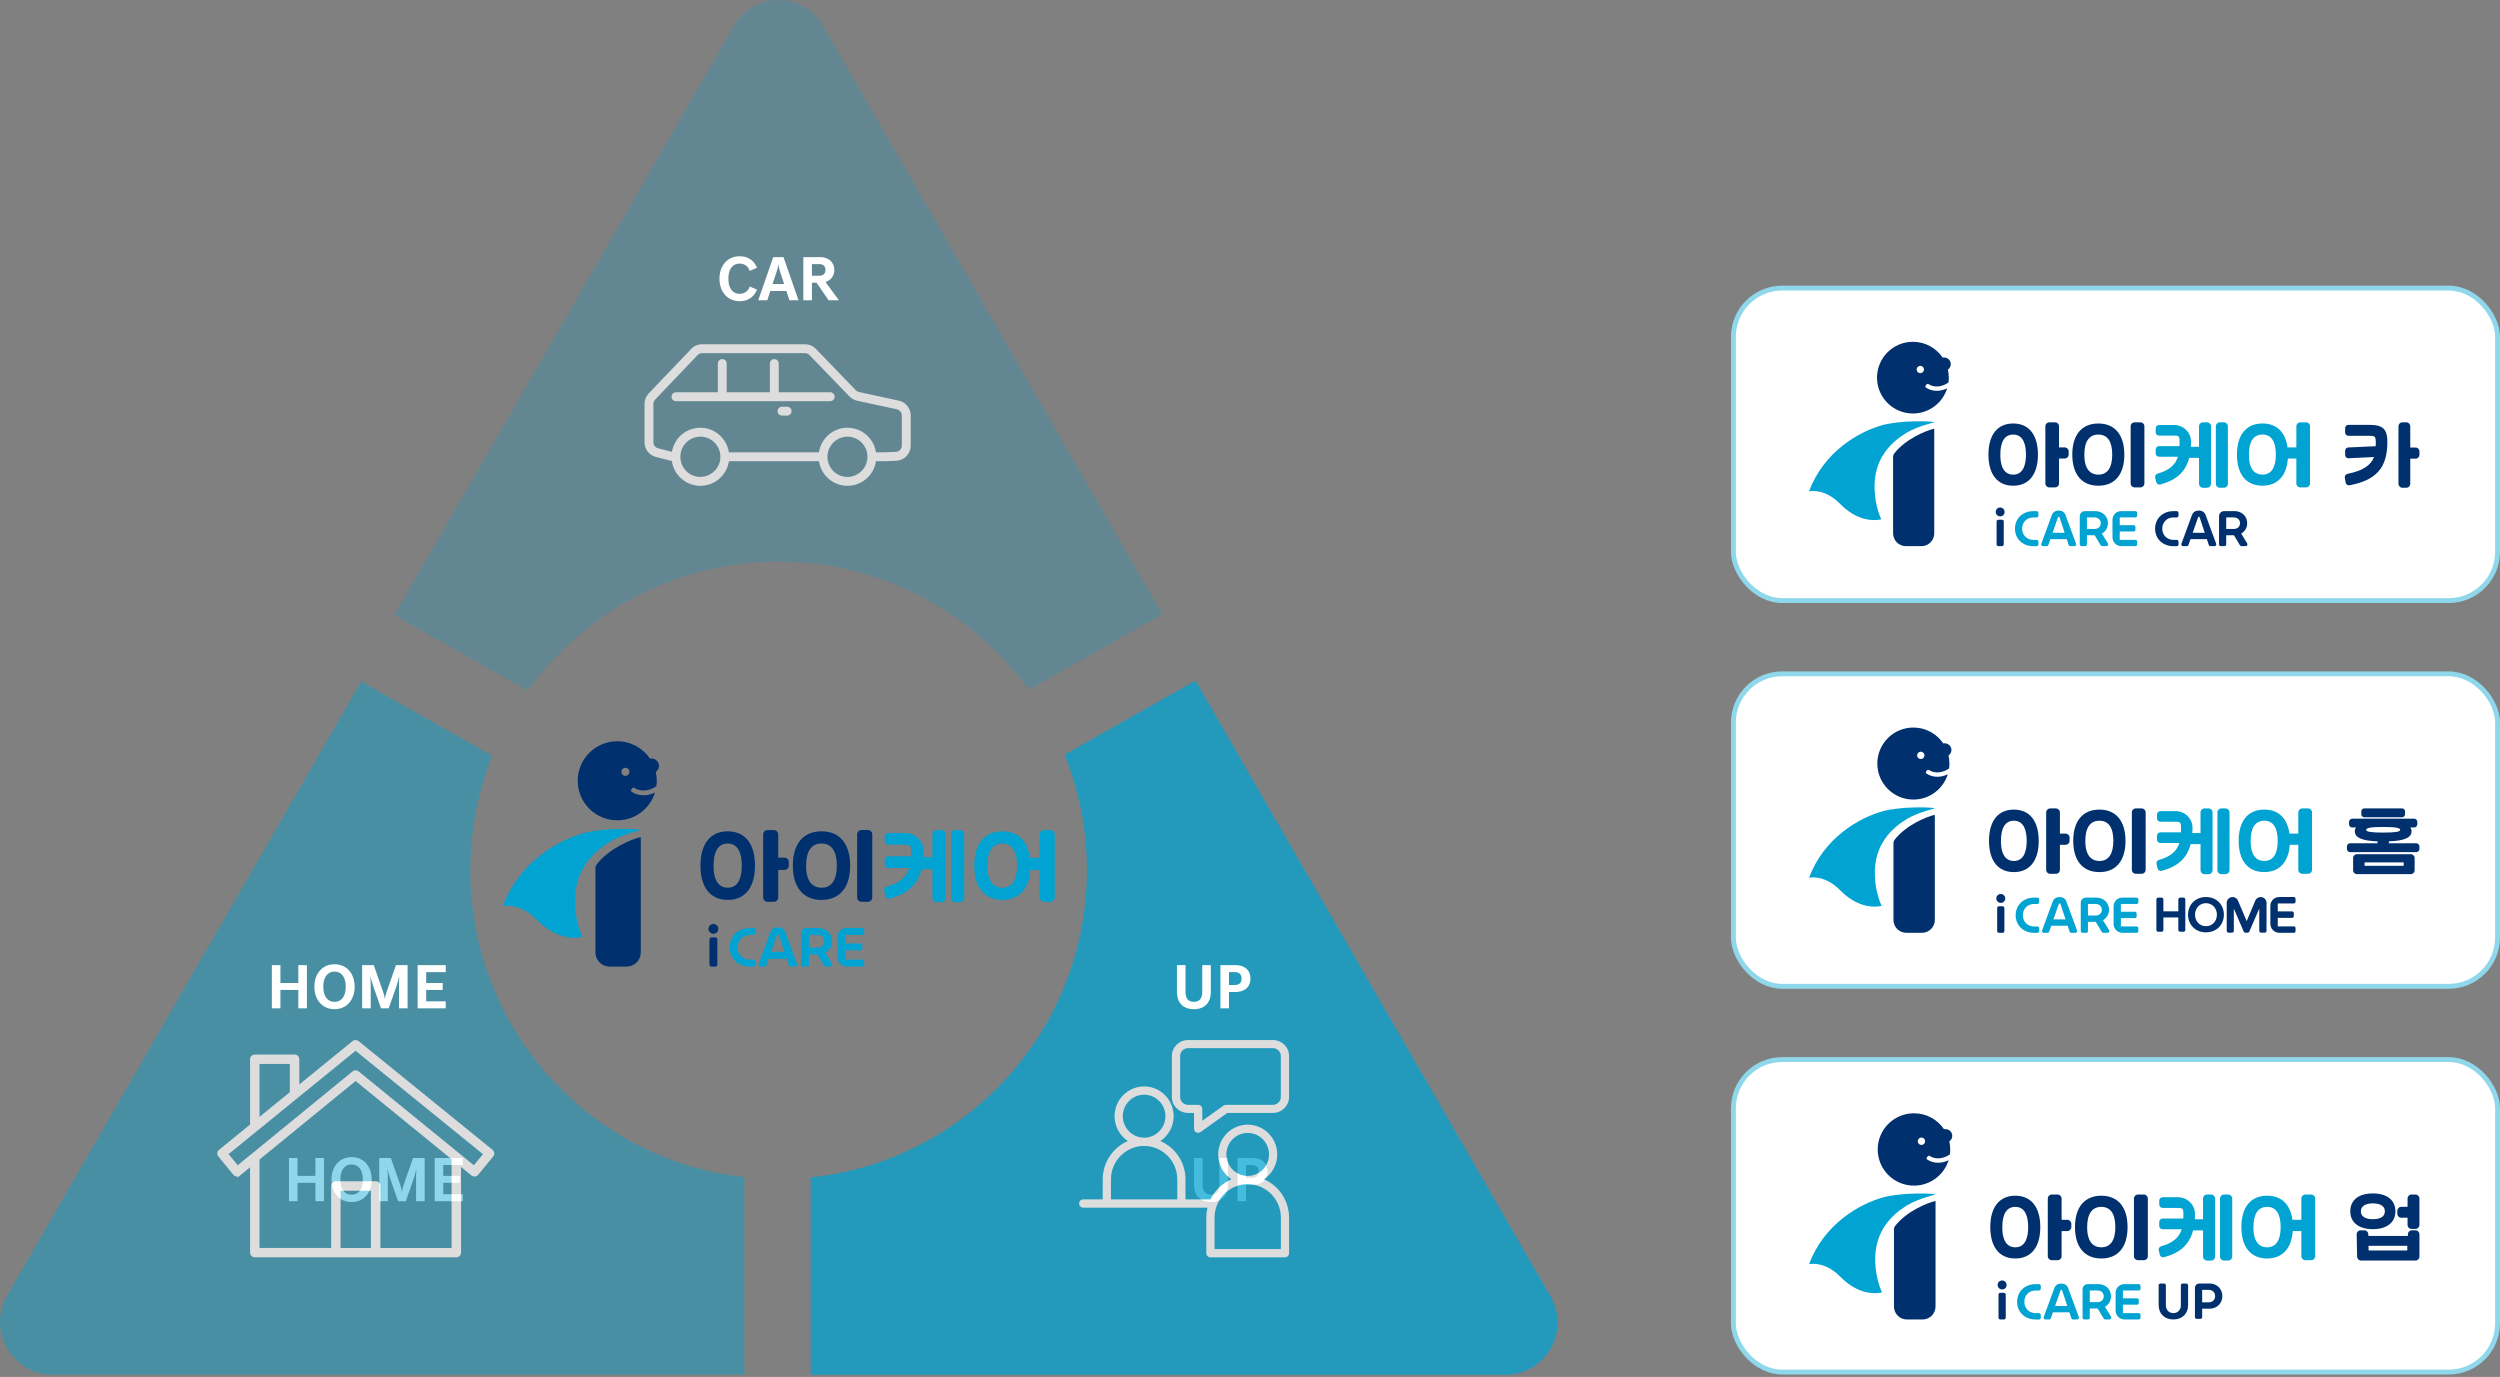 <svg width="1024" height="564" viewBox="0 0 1024 564" fill="none" xmlns="http://www.w3.org/2000/svg">
<rect x="0" y="0" width="1024" height="564" fill="#808080" stroke="none"/>
<rect x="710" y="118" width="313" height="128" rx="20" fill="white" stroke="#8FD7EB" stroke-width="2"/>
<rect x="710" y="276" width="313" height="128" rx="20" fill="white" stroke="#8FD7EB" stroke-width="2"/>
<rect x="710" y="434" width="313" height="128" rx="20" fill="white" stroke="#8FD7EB" stroke-width="2"/>
<g clip-path="url(#clip0_10020_1030)">
<path d="M970.494 174.026H961.883C961.155 174.026 960.563 174.652 960.563 175.419V177.106C960.563 177.873 961.155 178.5 961.883 178.5H970.467C972.687 178.5 973.121 178.715 973.121 181.182C973.121 181.738 973.104 182.255 973.082 182.772L961.826 183.281C961.116 183.311 960.563 183.925 960.563 184.67V186.322C960.563 186.707 960.708 187.062 960.971 187.33C961.234 187.593 961.589 187.724 961.945 187.711L972.397 187.194C971.077 190.695 967.594 192.895 961.484 194.109C961.137 194.179 960.839 194.385 960.642 194.691C960.444 194.998 960.374 195.366 960.44 195.73L960.787 197.662C960.905 198.329 961.466 198.797 962.094 198.797C962.173 198.797 962.252 198.789 962.331 198.776C973.358 196.69 977.859 191.567 977.859 181.09C977.859 175.739 976.069 174.021 970.502 174.021L970.494 174.026Z" fill="#00306D"/>
<path d="M989.43 183.298H987.246V174.635C987.246 173.723 986.54 172.979 985.676 172.979H983.982C983.114 172.979 982.412 173.723 982.412 174.635V198.127C982.412 199.038 983.118 199.783 983.982 199.783H985.676C986.544 199.783 987.246 199.038 987.246 198.127V187.882H989.43C990.299 187.882 991.005 187.137 991.005 186.225V184.95C991.005 184.039 990.299 183.294 989.43 183.294V183.298Z" fill="#00306D"/>
<path d="M890.087 209.359H891.592C891.996 209.359 892.325 209.688 892.325 210.091V211.213C892.325 211.616 891.996 211.945 891.592 211.945H890.149C887.543 211.984 885.657 213.934 885.657 216.537C885.657 219.14 887.543 221.086 890.149 221.129H891.592C891.996 221.129 892.325 221.458 892.325 221.861V222.983C892.325 223.386 891.996 223.715 891.592 223.715H890.087C885.613 223.632 882.723 220.477 882.723 216.542C882.723 212.606 885.613 209.451 890.087 209.368V209.359Z" fill="#00306D"/>
<path d="M897.833 210.958C898.285 209.727 899.373 209.113 900.623 209.113C901.873 209.113 902.961 209.687 903.413 210.936L907.747 222.719C907.922 223.197 907.567 223.705 907.058 223.705H905.413C905.097 223.705 904.816 223.504 904.72 223.206L903.922 220.818H897.232L896.399 223.215C896.298 223.508 896.017 223.705 895.706 223.705H894.197C893.688 223.705 893.333 223.201 893.508 222.724L897.825 210.962L897.833 210.958ZM898.118 218.232H903.062L900.992 211.94C900.93 211.756 900.807 211.672 900.645 211.672C900.483 211.672 900.377 211.773 900.316 211.94L898.123 218.232H898.118Z" fill="#00306D"/>
<path d="M917.989 218.562C919.467 217.72 920.45 216.204 920.45 214.298C920.45 211.366 918.151 209.359 915.34 209.359H911.019C909.857 209.359 908.918 210.297 908.918 211.458V222.974C908.918 223.377 909.247 223.706 909.651 223.706H911.12C911.524 223.706 911.852 223.377 911.852 222.974V219.236H915.033L917.489 223.347C917.621 223.57 917.862 223.702 918.116 223.702H919.831C920.402 223.702 920.757 223.075 920.454 222.589L917.985 218.557L917.989 218.562ZM914.993 216.655H911.857V211.94H914.993C916.366 211.94 917.515 212.821 917.515 214.298C917.515 215.775 916.388 216.655 914.993 216.655Z" fill="#00306D"/>
<path d="M845.67 183.245H843.381V174.63C843.381 173.723 842.639 172.982 841.731 172.982H839.429C838.521 172.982 837.779 173.723 837.779 174.63V197.999C837.779 198.906 838.521 199.647 839.429 199.647H841.731C842.639 199.647 843.381 198.906 843.381 197.999V187.811H845.67C846.578 187.811 847.32 187.071 847.32 186.164V184.897C847.32 183.99 846.578 183.249 845.67 183.249V183.245Z" fill="#00306D"/>
<path d="M824.602 173.461C818.163 173.461 814.465 178.106 814.465 186.204C814.465 194.302 818.158 198.947 824.602 198.947C831.046 198.947 834.739 194.302 834.739 186.204C834.739 178.106 831.046 173.461 824.602 173.461ZM829.835 186.204C829.835 189.946 828.927 194.411 824.602 194.411C823.268 194.411 822.167 193.982 821.325 193.141C819.992 191.804 819.325 189.468 819.338 186.204C819.338 180.836 821.159 177.996 824.597 177.996C828.923 177.996 829.83 182.462 829.83 186.204H829.835Z" fill="#00306D"/>
<path d="M859.483 173.461C852.701 173.461 848.811 178.106 848.811 186.204C848.811 194.302 852.701 198.947 859.483 198.947C866.264 198.947 870.124 194.302 870.124 186.204C870.124 178.106 866.247 173.461 859.483 173.461ZM865.168 186.204C865.168 191.572 863.202 194.411 859.483 194.411C857.956 194.411 856.706 193.934 855.772 192.992C854.412 191.629 853.732 189.341 853.745 186.204C853.745 180.836 855.728 177.996 859.483 177.996C863.237 177.996 865.168 180.836 865.168 186.204Z" fill="#00306D"/>
<path d="M874.362 172.979H876.696C877.608 172.979 878.345 173.72 878.345 174.627V197.992C878.345 198.903 877.604 199.639 876.696 199.639H874.362C873.45 199.639 872.713 198.899 872.713 197.992V174.622C872.713 173.711 873.454 172.975 874.362 172.975V172.979Z" fill="#00306D"/>
<path d="M903.97 172.979H902.36C901.452 172.979 900.711 173.719 900.711 174.626V183.018H897.373C897.421 182.404 897.447 181.734 897.456 180.98C897.469 179.157 896.767 177.431 895.473 176.129C894.162 174.806 892.412 174.078 890.547 174.078H884.345C883.582 174.078 882.959 174.701 882.959 175.463V177.032C882.959 177.794 883.582 178.417 884.345 178.417H890.42C892.399 178.417 892.754 178.592 892.754 180.774C892.754 181.466 892.754 182.124 892.736 182.737H884.345C883.582 182.737 882.959 183.36 882.959 184.122V185.691C882.959 186.453 883.582 187.075 884.345 187.075H892.087C891.012 190.502 888.35 192.706 883.74 193.995C883.016 194.196 882.591 194.924 882.766 195.651L883.191 197.421C883.279 197.79 883.507 198.096 883.836 198.289C884.165 198.482 884.551 198.534 884.92 198.434C891.565 196.611 895.206 193.241 896.693 187.531H900.72V198.144C900.72 199.052 901.461 199.792 902.369 199.792H903.979C904.887 199.792 905.628 199.052 905.628 198.144V174.635C905.628 173.728 904.887 172.987 903.979 172.987L903.97 172.979Z" fill="#00A3D2"/>
<path d="M909.261 172.979H910.897C911.809 172.979 912.546 173.719 912.546 174.626V198.136C912.546 199.047 911.805 199.783 910.897 199.783H909.261C908.348 199.783 907.611 199.043 907.611 198.136V174.626C907.611 173.715 908.353 172.979 909.261 172.979Z" fill="#00A3D2"/>
<path d="M944.535 172.979H942.232C941.324 172.979 940.583 173.719 940.583 174.626V183.241H936.972C936.091 176.927 932.454 173.456 926.704 173.456C920.067 173.456 916.26 178.101 916.26 186.199C916.26 194.297 920.067 198.942 926.704 198.942C932.836 198.942 936.617 194.889 937.104 187.807H940.583V197.995C940.583 198.903 941.324 199.643 942.232 199.643H944.535C945.443 199.643 946.184 198.903 946.184 197.995V174.626C946.184 173.719 945.443 172.979 944.535 172.979ZM932.187 186.199C932.187 191.567 930.292 194.407 926.699 194.407C925.248 194.407 924.059 193.951 923.16 193.053C921.813 191.703 921.142 189.398 921.155 186.199C921.155 180.831 923.072 177.992 926.699 177.992C930.327 177.992 932.187 180.831 932.187 186.199Z" fill="#00A3D2"/>
<path d="M832.699 209.359H834.203C834.607 209.359 834.936 209.688 834.936 210.091V211.213C834.936 211.616 834.607 211.945 834.203 211.945H832.76C830.155 211.984 828.269 213.934 828.269 216.537C828.269 219.14 830.155 221.086 832.76 221.129H834.203C834.607 221.129 834.936 221.458 834.936 221.861V222.983C834.936 223.386 834.607 223.715 834.203 223.715H832.699C828.225 223.632 825.334 220.477 825.334 216.542C825.334 212.606 828.225 209.451 832.699 209.368V209.359Z" fill="#00A3D2"/>
<path d="M840.445 210.958C840.896 209.727 841.984 209.113 843.234 209.113C844.485 209.113 845.572 209.687 846.024 210.936L850.358 222.719C850.533 223.197 850.178 223.705 849.669 223.705H848.024C847.709 223.705 847.428 223.504 847.331 223.206L846.533 220.818H839.844L839.01 223.215C838.909 223.508 838.629 223.705 838.317 223.705H836.808C836.299 223.705 835.944 223.201 836.12 222.724L840.436 210.962L840.445 210.958ZM840.73 218.232H845.673L843.603 211.94C843.541 211.756 843.419 211.672 843.256 211.672C843.094 211.672 842.989 211.773 842.927 211.94L840.734 218.232H840.73Z" fill="#00A3D2"/>
<path d="M860.942 218.562C862.42 217.72 863.403 216.204 863.403 214.298C863.403 211.366 861.105 209.359 858.293 209.359H853.972C852.81 209.359 851.871 210.297 851.871 211.458V222.974C851.871 223.377 852.2 223.706 852.604 223.706H854.073C854.477 223.706 854.806 223.377 854.806 222.974V219.236H857.986L860.442 223.347C860.574 223.57 860.815 223.702 861.069 223.702H862.785C863.355 223.702 863.71 223.075 863.407 222.589L860.938 218.557L860.942 218.562ZM857.946 216.655H854.81V211.94H857.946C859.319 211.94 860.468 212.821 860.468 214.298C860.468 215.775 859.341 216.655 857.946 216.655Z" fill="#00A3D2"/>
<path d="M868.803 209.358H874.685C875.062 209.358 875.365 209.66 875.365 210.037V211.26C875.365 211.637 875.062 211.939 874.685 211.939H868.241V215.116H873.987C874.365 215.116 874.667 215.418 874.667 215.795V217.018C874.667 217.395 874.365 217.697 873.987 217.697H868.241V221.119H874.685C875.062 221.119 875.365 221.422 875.365 221.798V223.021C875.365 223.398 875.062 223.7 874.685 223.7H868.903C866.899 223.7 865.271 222.075 865.271 220.072V212.881C865.271 210.935 866.851 209.354 868.803 209.354V209.358Z" fill="#00A3D2"/>
<path d="M818.566 208C820.083 207.395 821.566 208.872 820.961 210.393C820.785 210.84 820.421 211.199 819.974 211.379C818.456 211.979 816.978 210.507 817.579 208.99C817.754 208.543 818.118 208.18 818.566 208.005V208ZM818.535 212.873H820.004C820.408 212.873 820.737 213.202 820.737 213.605V222.973C820.737 223.377 820.408 223.705 820.004 223.705H818.535C818.131 223.705 817.802 223.377 817.802 222.973V213.605C817.802 213.202 818.131 212.873 818.535 212.873Z" fill="#00306D"/>
<path d="M775.412 187.163V218.455C775.412 221.356 777.763 223.705 780.667 223.705H787.014C789.918 223.705 792.269 221.356 792.269 218.455V175.586C788.62 176.427 780.443 179.902 775.93 185.682C775.596 186.107 775.412 186.629 775.412 187.168V187.163Z" fill="#00306D"/>
<path d="M792.343 172.962C791.075 172.546 786.36 172.423 780.816 172.713C778.986 172.809 774.223 173.308 771.81 173.926C761.353 176.591 746.9 185.197 741 201.261C741 201.261 747.18 199.706 753.751 206.423C762.344 215.209 770.591 212.698 770.591 212.698C770.591 212.698 768.082 207.905 767.819 200.306C767.38 187.765 774.727 181.052 780.772 177.349C785.184 174.645 792.339 172.967 792.339 172.967L792.343 172.962Z" fill="#00A3D2"/>
<path d="M799.037 148.896C798.888 147.379 797.502 146.275 795.941 146.428C795.862 146.437 795.791 146.459 795.713 146.472C793.076 142.568 788.602 140 783.527 140C775.408 140 768.828 146.573 768.828 154.684C768.828 162.795 775.408 169.368 783.527 169.368C790.124 169.368 795.708 165.026 797.568 159.044C796.182 159.732 794.726 160.078 793.313 160.078C791.717 160.078 790.172 159.64 788.857 158.759C788.589 158.58 788.545 158.203 788.743 157.953L789.142 157.445C789.317 157.221 789.642 157.151 789.879 157.309C792.471 159.022 795.616 158.242 797.594 156.998C797.761 156.893 797.923 156.779 798.086 156.66C798.173 156.012 798.222 155.355 798.222 154.684C798.222 153.554 798.09 152.454 797.849 151.398C798.647 150.841 799.134 149.908 799.033 148.896H799.037ZM786.703 152.844C785.878 152.923 785.146 152.322 785.067 151.498C784.988 150.675 785.589 149.943 786.413 149.864C787.238 149.785 787.97 150.385 788.049 151.209C788.128 152.033 787.527 152.765 786.703 152.844Z" fill="#00306D"/>
</g>
<g clip-path="url(#clip1_10020_1030)">
<path d="M883.258 380.902V368.41C883.258 367.997 883.593 367.662 884.007 367.662H885.373C885.787 367.662 886.122 367.997 886.122 368.41V373.279H892.242V368.41C892.242 367.997 892.577 367.662 892.991 367.662H894.357C894.771 367.662 895.106 367.997 895.106 368.41V380.902C895.106 381.316 894.771 381.651 894.357 381.651H892.991C892.577 381.651 892.242 381.316 892.242 380.902V375.796H886.122V380.902C886.122 381.316 885.787 381.651 885.373 381.651H884.007C883.593 381.651 883.258 381.316 883.258 380.902Z" fill="#00306D"/>
<path d="M903.565 367.424C908.024 367.424 910.906 370.659 910.906 374.656C910.906 378.652 908.024 381.888 903.565 381.888C899.106 381.888 896.225 378.652 896.225 374.656C896.225 370.659 899.106 367.424 903.565 367.424ZM903.565 379.374C906.147 379.374 908.046 377.354 908.046 374.66C908.046 371.966 906.147 369.946 903.565 369.946C900.983 369.946 899.084 371.966 899.084 374.66C899.084 377.354 900.983 379.374 903.565 379.374Z" fill="#00306D"/>
<path d="M923.767 368.893L920.247 377.305L916.669 368.885C916.295 368 915.427 367.428 914.466 367.428H914.457C913.136 367.428 912.061 368.497 912.061 369.822V381.275C912.061 381.689 912.395 382.024 912.81 382.024H914.228C914.643 382.024 914.977 381.689 914.977 381.275V372.177L919.04 381.61C919.145 381.861 919.392 382.019 919.665 382.019H920.683C920.956 382.019 921.199 381.856 921.309 381.61L925.393 372.168V381.275C925.393 381.689 925.728 382.024 926.142 382.024H927.623C928.037 382.024 928.372 381.689 928.372 381.275V369.822C928.372 368.502 927.301 367.428 925.975 367.428C925.01 367.428 924.138 368.009 923.763 368.898L923.767 368.893Z" fill="#00306D"/>
<path d="M933.548 367.424H939.558C939.941 367.424 940.254 367.736 940.254 368.119V369.369C940.254 369.752 939.941 370.065 939.558 370.065H932.975V373.309H938.844C939.227 373.309 939.54 373.621 939.54 374.004V375.254C939.54 375.637 939.227 375.95 938.844 375.95H932.975V379.445H939.558C939.941 379.445 940.254 379.757 940.254 380.14V381.39C940.254 381.773 939.941 382.086 939.558 382.086H933.649C931.601 382.086 929.939 380.426 929.939 378.38V371.033C929.939 369.044 931.552 367.428 933.548 367.428V367.424Z" fill="#00306D"/>
<path d="M846.04 341.442H843.74V332.788C843.74 331.877 842.995 331.133 842.083 331.133H839.77C838.858 331.133 838.113 331.877 838.113 332.788V356.262C838.113 357.173 838.858 357.917 839.77 357.917H842.083C842.995 357.917 843.74 357.173 843.74 356.262V346.028H846.04C846.952 346.028 847.696 345.284 847.696 344.373V343.101C847.696 342.19 846.952 341.446 846.04 341.446V341.442Z" fill="#00306D"/>
<path d="M824.878 331.611C818.405 331.611 814.695 336.277 814.695 344.411C814.695 352.546 818.405 357.211 824.878 357.211C831.35 357.211 835.06 352.546 835.06 344.411C835.06 336.277 831.35 331.611 824.878 331.611ZM830.134 344.411C830.134 348.17 829.222 352.656 824.878 352.656C823.538 352.656 822.432 352.224 821.586 351.379C820.247 350.037 819.577 347.691 819.59 344.411C819.59 339.019 821.419 336.167 824.873 336.167C829.218 336.167 830.13 340.652 830.13 344.411H830.134Z" fill="#00306D"/>
<path d="M859.915 331.611C853.103 331.611 849.195 336.277 849.195 344.411C849.195 352.546 853.103 357.211 859.915 357.211C866.727 357.211 870.604 352.546 870.604 344.411C870.604 336.277 866.709 331.611 859.915 331.611ZM865.626 344.411C865.626 349.803 863.652 352.656 859.915 352.656C858.382 352.656 857.126 352.176 856.188 351.23C854.822 349.861 854.139 347.563 854.152 344.411C854.152 339.019 856.144 336.167 859.915 336.167C863.687 336.167 865.626 339.019 865.626 344.411Z" fill="#00306D"/>
<path d="M874.86 331.127H877.204C878.12 331.127 878.861 331.871 878.861 332.782V356.252C878.861 357.168 878.116 357.907 877.204 357.907H874.86C873.943 357.907 873.203 357.163 873.203 356.252V332.778C873.203 331.863 873.948 331.123 874.86 331.123V331.127Z" fill="#00306D"/>
<path d="M904.606 331.127H902.989C902.077 331.127 901.332 331.871 901.332 332.782V341.211H897.979C898.028 340.595 898.054 339.921 898.063 339.164C898.076 337.333 897.371 335.599 896.072 334.292C894.754 332.962 892.996 332.232 891.124 332.232H884.893C884.127 332.232 883.501 332.857 883.501 333.623V335.198C883.501 335.964 884.127 336.589 884.893 336.589H890.996C892.983 336.589 893.34 336.765 893.34 338.958C893.34 339.653 893.34 340.313 893.322 340.929H884.893C884.127 340.929 883.501 341.555 883.501 342.32V343.896C883.501 344.662 884.127 345.287 884.893 345.287H892.67C891.591 348.729 888.916 350.943 884.285 352.237C883.558 352.44 883.131 353.171 883.307 353.901L883.735 355.679C883.823 356.049 884.052 356.357 884.382 356.551C884.713 356.745 885.1 356.798 885.471 356.696C892.146 354.865 895.803 351.48 897.296 345.745H901.341V356.406C901.341 357.317 902.086 358.061 902.998 358.061H904.615C905.527 358.061 906.272 357.317 906.272 356.406V332.791C906.272 331.88 905.527 331.136 904.615 331.136L904.606 331.127Z" fill="#00A3D2"/>
<path d="M909.914 331.127H911.558C912.474 331.127 913.215 331.871 913.215 332.782V356.397C913.215 357.312 912.47 358.052 911.558 358.052H909.914C908.998 358.052 908.258 357.308 908.258 356.397V332.782C908.258 331.866 909.002 331.127 909.914 331.127Z" fill="#00A3D2"/>
<path d="M945.353 331.127H943.039C942.127 331.127 941.383 331.871 941.383 332.782V341.436H937.757C936.871 335.093 933.218 331.607 927.442 331.607C920.776 331.607 916.951 336.273 916.951 344.407C916.951 352.541 920.776 357.207 927.442 357.207C933.602 357.207 937.4 353.135 937.889 346.022H941.383V356.256C941.383 357.167 942.127 357.911 943.039 357.911H945.353C946.265 357.911 947.009 357.167 947.009 356.256V332.782C947.009 331.871 946.265 331.127 945.353 331.127ZM932.95 344.407C932.95 349.799 931.046 352.651 927.438 352.651C925.979 352.651 924.785 352.193 923.882 351.291C922.529 349.935 921.855 347.62 921.868 344.407C921.868 339.015 923.794 336.162 927.438 336.162C931.081 336.162 932.95 339.015 932.95 344.407Z" fill="#00A3D2"/>
<path d="M833.011 367.67H834.522C834.928 367.67 835.258 368 835.258 368.405V369.532C835.258 369.937 834.928 370.267 834.522 370.267H833.073C830.456 370.307 828.561 372.265 828.561 374.88C828.561 377.494 830.456 379.449 833.073 379.493H834.522C834.928 379.493 835.258 379.823 835.258 380.228V381.355C835.258 381.76 834.928 382.09 834.522 382.09H833.011C828.517 382.006 825.613 378.837 825.613 374.884C825.613 370.932 828.517 367.762 833.011 367.679V367.67Z" fill="#00A3D2"/>
<path d="M840.792 369.277C841.246 368.04 842.339 367.424 843.595 367.424C844.85 367.424 845.943 368 846.397 369.255L850.75 381.091C850.926 381.571 850.569 382.081 850.058 382.081H848.406C848.089 382.081 847.807 381.879 847.71 381.58L846.908 379.181H840.189L839.352 381.588C839.25 381.883 838.968 382.081 838.655 382.081H837.14C836.629 382.081 836.272 381.575 836.448 381.095L840.783 369.281L840.792 369.277ZM841.079 376.584H846.044L843.965 370.263C843.903 370.078 843.78 369.994 843.617 369.994C843.454 369.994 843.348 370.096 843.286 370.263L841.083 376.584H841.079Z" fill="#00A3D2"/>
<path d="M861.385 376.913C862.87 376.068 863.857 374.545 863.857 372.631C863.857 369.686 861.548 367.67 858.724 367.67H854.384C853.216 367.67 852.273 368.612 852.273 369.778V381.346C852.273 381.751 852.604 382.081 853.009 382.081H854.485C854.891 382.081 855.221 381.751 855.221 381.346V377.591H858.415L860.883 381.72C861.015 381.94 861.257 382.077 861.513 382.077H863.236C863.809 382.077 864.165 381.447 863.861 380.959L861.381 376.909L861.385 376.913ZM858.376 374.999H855.221V370.263H858.376C859.755 370.263 860.909 371.147 860.909 372.631C860.909 374.114 859.777 374.999 858.376 374.999Z" fill="#00A3D2"/>
<path d="M869.277 367.67H875.186C875.565 367.67 875.869 367.974 875.869 368.353V369.581C875.869 369.959 875.565 370.263 875.186 370.263H868.713V373.454H874.485C874.864 373.454 875.168 373.758 875.168 374.136V375.365C875.168 375.743 874.864 376.047 874.485 376.047H868.713V379.484H875.186C875.565 379.484 875.869 379.788 875.869 380.167V381.395C875.869 381.773 875.565 382.077 875.186 382.077H869.379C867.365 382.077 865.73 380.444 865.73 378.432V371.209C865.73 369.255 867.317 367.666 869.277 367.666V367.67Z" fill="#00A3D2"/>
<path d="M818.815 366.305C820.339 365.698 821.828 367.181 821.22 368.709C821.044 369.158 820.678 369.519 820.229 369.699C818.705 370.302 817.22 368.823 817.823 367.3C818 366.851 818.365 366.486 818.815 366.31V366.305ZM818.784 371.2H820.26C820.665 371.2 820.996 371.53 820.996 371.935V381.346C820.996 381.751 820.665 382.081 820.26 382.081H818.784C818.379 382.081 818.048 381.751 818.048 381.346V371.935C818.048 371.53 818.379 371.2 818.784 371.2Z" fill="#00306D"/>
<path d="M968.374 334.74H983.923C984.575 334.74 985.104 334.186 985.104 333.503V332.368C985.104 331.685 984.575 331.131 983.923 331.131H968.374C967.722 331.131 967.193 331.685 967.193 332.368V333.503C967.193 334.186 967.722 334.74 968.374 334.74Z" fill="#00306D"/>
<path d="M987.51 349.877H965.36C964.519 349.877 963.836 350.594 963.836 351.475V356.453C963.836 357.333 964.519 358.051 965.36 358.051H987.51C988.351 358.051 989.034 357.333 989.034 356.453V351.475C989.034 350.594 988.351 349.877 987.51 349.877ZM968.537 354.635V353.24H984.549V354.635H968.537Z" fill="#00306D"/>
<path d="M989.696 345.396H978.474V344.625C984.907 344.375 987.779 343.089 987.779 340.466C987.779 339.889 987.607 339.379 987.268 338.943H988.837C989.555 338.943 990.141 338.331 990.141 337.578V336.702C990.141 335.95 989.555 335.338 988.837 335.338H963.467C962.748 335.338 962.162 335.95 962.162 336.702V337.578C962.162 338.331 962.748 338.943 963.467 338.943H965.035C964.696 339.379 964.524 339.889 964.524 340.466C964.524 343.089 967.397 344.375 973.83 344.625V345.396H962.607C961.885 345.396 961.299 346.012 961.299 346.769V347.663C961.299 348.42 961.885 349.036 962.607 349.036H989.696C990.418 349.036 991.004 348.42 991.004 347.663V346.769C991.004 346.012 990.418 345.396 989.696 345.396ZM976.152 338.723C981.047 338.723 983.131 339.079 983.131 339.916C983.131 340.695 981.042 341.025 976.152 341.025C971.261 341.025 969.172 340.695 969.172 339.916C969.172 339.079 971.261 338.723 976.152 338.723Z" fill="#00306D"/>
<path d="M775.566 345.375V376.808C775.566 379.722 777.928 382.081 780.845 382.081H787.22C790.137 382.081 792.499 379.722 792.499 376.808V333.746C788.833 334.591 780.62 338.082 776.086 343.888C775.751 344.315 775.566 344.838 775.566 345.38V345.375Z" fill="#00306D"/>
<path d="M792.573 331.109C791.3 330.691 786.563 330.567 780.994 330.858C779.157 330.955 774.372 331.456 771.948 332.077C761.444 334.753 746.926 343.398 741 359.535C741 359.535 747.208 357.972 753.808 364.72C762.44 373.545 770.723 371.023 770.723 371.023C770.723 371.023 768.203 366.208 767.939 358.575C767.498 345.978 774.878 339.234 780.95 335.515C785.382 332.799 792.569 331.113 792.569 331.113L792.573 331.109Z" fill="#00A3D2"/>
<path d="M799.296 306.935C799.146 305.412 797.754 304.303 796.185 304.457C796.106 304.466 796.035 304.488 795.956 304.501C793.308 300.579 788.814 298 783.716 298C775.56 298 768.951 304.603 768.951 312.75C768.951 320.897 775.56 327.5 783.716 327.5C790.343 327.5 795.952 323.138 797.82 317.13C796.427 317.821 794.965 318.168 793.546 318.168C791.942 318.168 790.391 317.728 789.069 316.844C788.8 316.663 788.756 316.285 788.955 316.034L789.356 315.523C789.532 315.299 789.858 315.228 790.096 315.387C792.7 317.108 795.859 316.324 797.846 315.074C798.014 314.968 798.177 314.854 798.34 314.735C798.428 314.084 798.476 313.423 798.476 312.75C798.476 311.614 798.344 310.51 798.102 309.449C798.904 308.89 799.393 307.952 799.291 306.935H799.296ZM786.906 310.901C786.078 310.981 785.342 310.377 785.262 309.55C785.183 308.722 785.787 307.987 786.615 307.908C787.443 307.829 788.179 308.432 788.259 309.259C788.338 310.087 787.734 310.822 786.906 310.901Z" fill="#00306D"/>
</g>
<g clip-path="url(#clip2_10020_1030)">
<path d="M886.411 525.734C886.818 525.734 887.146 526.062 887.146 526.468V534.688C887.146 536.426 888.33 537.849 890.213 537.849C892.096 537.849 893.28 536.421 893.28 534.688V526.468C893.28 526.062 893.608 525.734 894.015 525.734H895.509C895.917 525.734 896.244 526.062 896.244 526.468V534.502C896.244 538.181 893.736 540.458 890.213 540.458C886.69 540.458 884.182 538.185 884.182 534.502V526.468C884.182 526.062 884.51 525.734 884.917 525.734H886.411Z" fill="#00306D"/>
<path d="M899.041 527.539C899.041 526.54 899.852 525.73 900.854 525.73H905.117C907.957 525.73 910.275 527.84 910.275 530.882C910.275 533.924 907.953 536.033 905.117 536.033H902.006V539.477C902.006 539.884 901.678 540.211 901.27 540.211H899.777C899.369 540.211 899.041 539.884 899.041 539.477V527.543V527.539ZM902.006 528.339V533.424H904.762C906.171 533.424 907.31 532.495 907.31 530.882C907.31 529.268 906.171 528.339 904.762 528.339H902.006Z" fill="#00306D"/>
<path d="M846.748 499.634H844.435V490.942C844.435 490.027 843.686 489.279 842.768 489.279H840.442C839.524 489.279 838.775 490.027 838.775 490.942V514.522C838.775 515.437 839.524 516.184 840.442 516.184H842.768C843.686 516.184 844.435 515.437 844.435 514.522V504.242H846.748C847.665 504.242 848.414 503.494 848.414 502.579V501.301C848.414 500.386 847.665 499.639 846.748 499.639V499.634Z" fill="#00306D"/>
<path d="M825.462 489.762C818.957 489.762 815.221 494.449 815.221 502.619C815.221 510.79 818.952 515.477 825.462 515.477C831.972 515.477 835.704 510.79 835.704 502.619C835.704 494.449 831.972 489.762 825.462 489.762ZM830.749 502.619C830.749 506.395 829.832 510.901 825.462 510.901C824.115 510.901 823.003 510.468 822.152 509.619C820.805 508.27 820.131 505.913 820.144 502.619C820.144 497.203 821.983 494.338 825.458 494.338C829.827 494.338 830.745 498.843 830.745 502.619H830.749Z" fill="#00306D"/>
<path d="M860.698 489.762C853.847 489.762 849.916 494.449 849.916 502.619C849.916 510.79 853.847 515.477 860.698 515.477C867.549 515.477 871.449 510.79 871.449 502.619C871.449 494.449 867.532 489.762 860.698 489.762ZM866.441 502.619C866.441 508.036 864.456 510.901 860.698 510.901C859.156 510.901 857.893 510.419 856.949 509.468C855.575 508.093 854.888 505.785 854.902 502.619C854.902 497.203 856.905 494.338 860.698 494.338C864.492 494.338 866.441 497.203 866.441 502.619Z" fill="#00306D"/>
<path d="M878.088 489.275H875.731C874.81 489.275 874.064 490.02 874.064 490.938V514.518C874.064 515.436 874.81 516.18 875.731 516.18H878.088C879.009 516.18 879.755 515.436 879.755 514.518V490.938C879.755 490.02 879.009 489.275 878.088 489.275Z" fill="#00306D"/>
<path d="M905.648 489.275H904.021C903.104 489.275 902.355 490.023 902.355 490.938V499.405H898.983C899.031 498.786 899.058 498.11 899.067 497.349C899.08 495.51 898.371 493.768 897.064 492.454C895.739 491.119 893.97 490.385 892.087 490.385H885.821C885.05 490.385 884.42 491.013 884.42 491.782V493.365C884.42 494.135 885.05 494.762 885.821 494.762H891.959C893.957 494.762 894.316 494.939 894.316 497.141C894.316 497.84 894.316 498.503 894.298 499.122H885.821C885.05 499.122 884.42 499.75 884.42 500.519V502.102C884.42 502.871 885.05 503.499 885.821 503.499H893.643C892.557 506.957 889.867 509.181 885.209 510.481C884.478 510.684 884.048 511.418 884.225 512.152L884.655 513.939C884.744 514.31 884.974 514.619 885.307 514.814C885.639 515.009 886.029 515.062 886.401 514.96C893.115 513.121 896.793 509.72 898.296 503.959H902.364V514.668C902.364 515.583 903.113 516.331 904.03 516.331H905.657C906.574 516.331 907.323 515.583 907.323 514.668V490.947C907.323 490.031 906.574 489.284 905.657 489.284L905.648 489.275Z" fill="#00A3D2"/>
<path d="M912.65 489.275H910.992C910.072 489.275 909.326 490.02 909.326 490.938V514.659C909.326 515.577 910.072 516.322 910.992 516.322H912.65C913.57 516.322 914.316 515.577 914.316 514.659V490.938C914.316 490.02 913.57 489.275 912.65 489.275Z" fill="#00A3D2"/>
<path d="M946.631 489.275H944.304C943.387 489.275 942.638 490.023 942.638 490.938V499.631H938.99C938.1 493.259 934.426 489.757 928.616 489.757C921.911 489.757 918.064 494.444 918.064 502.615C918.064 510.786 921.911 515.473 928.616 515.473C934.811 515.473 938.632 511.383 939.123 504.238H942.638V514.518C942.638 515.433 943.387 516.18 944.304 516.18H946.631C947.548 516.18 948.297 515.433 948.297 514.518V490.938C948.297 490.023 947.548 489.275 946.631 489.275ZM934.156 502.615C934.156 508.031 932.241 510.897 928.612 510.897C927.145 510.897 925.944 510.437 925.035 509.53C923.675 508.168 922.997 505.843 923.01 502.615C923.01 497.199 924.947 494.334 928.612 494.334C932.277 494.334 934.156 497.199 934.156 502.615Z" fill="#00A3D2"/>
<path d="M833.644 525.982H835.164C835.572 525.982 835.904 526.314 835.904 526.721V527.853C835.904 528.259 835.572 528.591 835.164 528.591H833.706C831.073 528.631 829.168 530.598 829.168 533.225C829.168 535.851 831.073 537.814 833.706 537.859H835.164C835.572 537.859 835.904 538.19 835.904 538.597V539.729C835.904 540.136 835.572 540.467 835.164 540.467H833.644C829.124 540.383 826.203 537.2 826.203 533.229C826.203 529.259 829.124 526.075 833.644 525.991V525.982Z" fill="#00A3D2"/>
<path d="M841.47 527.596C841.927 526.353 843.026 525.734 844.289 525.734C845.552 525.734 846.651 526.314 847.107 527.574L851.486 539.463C851.663 539.945 851.304 540.458 850.79 540.458H849.128C848.809 540.458 848.525 540.255 848.428 539.954L847.621 537.544H840.863L840.021 539.963C839.919 540.259 839.635 540.458 839.321 540.458H837.796C837.282 540.458 836.923 539.949 837.101 539.468L841.461 527.6L841.47 527.596ZM841.758 534.936H846.753L844.661 528.586C844.599 528.401 844.475 528.317 844.311 528.317C844.147 528.317 844.04 528.418 843.978 528.586L841.763 534.936H841.758Z" fill="#00A3D2"/>
<path d="M862.178 535.268C863.672 534.419 864.664 532.889 864.664 530.965C864.664 528.007 862.342 525.982 859.502 525.982H855.136C853.962 525.982 853.014 526.929 853.014 528.1V539.72C853.014 540.127 853.346 540.458 853.754 540.458H855.238C855.646 540.458 855.978 540.127 855.978 539.72V535.948H859.191L861.673 540.096C861.806 540.321 862.05 540.454 862.307 540.454H864.04C864.616 540.454 864.975 539.822 864.669 539.331L862.174 535.263L862.178 535.268ZM859.151 533.344H855.983V528.587H859.151C860.539 528.587 861.7 529.475 861.7 530.965C861.7 532.455 860.561 533.344 859.151 533.344Z" fill="#00A3D2"/>
<path d="M870.12 525.983H876.063C876.444 525.983 876.75 526.288 876.75 526.668V527.902C876.75 528.282 876.444 528.587 876.063 528.587H869.553V531.793H875.358C875.739 531.793 876.045 532.098 876.045 532.478V533.712C876.045 534.092 875.739 534.397 875.358 534.397H869.553V537.85H876.063C876.444 537.85 876.75 538.155 876.75 538.536V539.769C876.75 540.149 876.444 540.454 876.063 540.454H870.222C868.197 540.454 866.553 538.814 866.553 536.793V529.538C866.553 527.575 868.148 525.979 870.12 525.979V525.983Z" fill="#00A3D2"/>
<path d="M819.36 524.613C820.894 524.003 822.392 525.493 821.78 527.027C821.603 527.478 821.235 527.84 820.783 528.022C819.25 528.627 817.756 527.142 818.363 525.608C818.54 525.157 818.908 524.79 819.36 524.613ZM819.329 529.529H820.814C821.222 529.529 821.554 529.861 821.554 530.268V539.721C821.554 540.128 821.222 540.459 820.814 540.459H819.329C818.922 540.459 818.589 540.128 818.589 539.721V530.268C818.589 529.861 818.922 529.529 819.329 529.529Z" fill="#00306D"/>
<path d="M989.419 503.941H987.855C986.982 503.941 986.273 504.684 986.273 505.599V506.236H970.075L970.066 505.582C970.057 504.68 969.344 503.941 968.484 503.941H966.875C966.446 503.941 966.042 504.118 965.745 504.441C965.444 504.764 965.284 505.188 965.293 505.635L965.479 514.694C965.497 515.588 966.206 516.317 967.062 516.317H989.419C990.292 516.317 991.001 515.574 991.001 514.659V505.599C991.001 504.684 990.292 503.941 989.419 503.941ZM970.137 510.291H986.029V512.183H970.177L970.137 510.291Z" fill="#00306D"/>
<path d="M989.418 489.275H987.717C986.844 489.275 986.135 490.018 986.135 490.933V494.316H983.533C982.66 494.316 981.951 495.059 981.951 495.974V497.137C981.951 498.052 982.66 498.795 983.533 498.795H986.135V501.722C986.135 502.637 986.844 503.38 987.717 503.38H989.418C990.291 503.38 991 502.637 991 501.722V490.933C991 490.018 990.291 489.275 989.418 489.275Z" fill="#00306D"/>
<path d="M981.159 496.16C981.159 491.566 977.702 488.82 971.914 488.82C966.127 488.82 962.67 491.562 962.67 496.16C962.67 500.758 966.211 503.469 971.914 503.469C977.618 503.469 981.159 500.736 981.159 496.16ZM971.914 492.91C973.749 492.91 976.829 493.33 976.829 496.16C976.829 498.99 973.749 499.379 971.914 499.379C970.08 499.379 967.026 498.959 967.026 496.16C967.026 493.361 970.088 492.91 971.914 492.91Z" fill="#00306D"/>
<path d="M775.766 503.588V535.162C775.766 538.089 778.141 540.459 781.075 540.459H787.487C790.421 540.459 792.796 538.089 792.796 535.162V491.906C789.109 492.755 780.849 496.261 776.289 502.093C775.952 502.522 775.766 503.048 775.766 503.592V503.588Z" fill="#00306D"/>
<path d="M792.872 489.259C791.591 488.839 786.827 488.715 781.226 489.007C779.378 489.104 774.565 489.608 772.128 490.232C761.563 492.92 746.961 501.604 741 517.813C741 517.813 747.244 516.243 753.883 523.022C762.564 531.887 770.896 529.353 770.896 529.353C770.896 529.353 768.361 524.516 768.095 516.849C767.652 504.195 775.075 497.421 781.181 493.685C785.64 490.957 792.867 489.263 792.867 489.263L792.872 489.259Z" fill="#00A3D2"/>
<path d="M799.634 464.976C799.483 463.446 798.083 462.332 796.505 462.486C796.425 462.495 796.354 462.517 796.275 462.531C793.611 458.591 789.091 456 783.964 456C775.761 456 769.113 462.632 769.113 470.816C769.113 479.001 775.761 485.633 783.964 485.633C790.629 485.633 796.27 481.251 798.149 475.216C796.749 475.91 795.277 476.259 793.85 476.259C792.237 476.259 790.677 475.817 789.352 474.928C789.082 474.747 789.038 474.367 789.237 474.115L789.64 473.602C789.818 473.376 790.146 473.306 790.385 473.465C793 475.194 796.182 474.407 798.18 473.151C798.349 473.045 798.513 472.93 798.676 472.811C798.765 472.156 798.814 471.493 798.814 470.816C798.814 469.676 798.681 468.566 798.437 467.5C799.244 466.939 799.736 465.997 799.634 464.976ZM787.172 468.959C786.339 469.039 785.599 468.433 785.519 467.602C785.439 466.771 786.046 466.032 786.88 465.953C787.713 465.873 788.453 466.479 788.533 467.31C788.612 468.141 788.005 468.88 787.172 468.959Z" fill="#00306D"/>
</g>
<path d="M121.864 492H118.354V474.32H121.864V481.626H129.196V474.32H132.706V492H129.196V484.486H121.864V492ZM144.019 473.956C148.985 473.956 152.261 477.752 152.261 483.16C152.261 488.568 148.985 492.364 144.019 492.364C139.053 492.364 135.777 488.568 135.777 483.16C135.777 477.752 139.053 473.956 144.019 473.956ZM144.019 476.972C140.925 476.972 139.417 479.546 139.417 483.16C139.417 486.774 140.925 489.348 144.019 489.348C147.113 489.348 148.621 486.774 148.621 483.16C148.621 479.546 147.113 476.972 144.019 476.972ZM160.087 474.32L163.961 485.396C164.351 486.488 164.585 487.606 164.585 488.022H164.689C164.689 487.606 164.923 486.488 165.313 485.396L169.187 474.32H173.945V492H170.435V483.186C170.435 481.366 170.461 480.066 170.539 479.13H170.435C170.357 479.65 169.967 481.314 169.369 483.004L166.223 492H163.051L159.905 483.004C159.307 481.314 158.891 479.546 158.839 479.13H158.735C158.813 480.066 158.839 481.366 158.839 483.186V492H155.329V474.32H160.087ZM189.575 489.14V492H178.057V474.32H189.575V477.18H181.567V481.626H188.327V484.486H181.567V489.14H189.575Z" fill="white"/>
<path d="M496.014 492.364C491.36 492.364 489.072 489.4 489.072 485.396V474.32H492.582V485.188C492.582 487.684 493.492 489.348 496.014 489.348C498.536 489.348 499.446 487.684 499.446 485.188V474.32H502.956V485.396C502.956 489.4 500.668 492.364 496.014 492.364ZM519.176 479.832C519.176 483.472 516.602 485.318 513.118 485.318H510.388V492H506.878V474.32H513.118C516.602 474.32 519.176 476.192 519.176 479.832ZM515.536 479.832C515.536 477.934 514.392 477.18 512.78 477.18H510.388V482.458H512.78C514.392 482.458 515.536 481.73 515.536 479.832Z" fill="white"/>
<g opacity="0.73" clip-path="url(#clip3_10020_1030)">
<path opacity="0.6" d="M304.897 482.169V563.098H21.658C5.014 563.098 -5.394 545.054 2.932 530.616L147.92 279.141L201.638 309.56C195.837 324.071 192.652 339.904 192.652 356.482C192.652 421.579 241.762 475.182 304.902 482.169H304.897Z" fill="#00A3D2"/>
<path d="M616.647 563.098H332.049V482.266C395.624 475.694 445.204 421.884 445.204 356.477C445.204 339.738 441.955 323.749 436.053 309.128L489.652 278.771L635.11 531.068C643.317 545.304 633.058 563.094 616.647 563.094V563.098Z" fill="#00A3D2"/>
<path opacity="0.31" d="M476.077 251.589L421.391 282.56C398.456 250.738 361.102 230.025 318.926 230.025C276.75 230.025 239.105 250.899 216.2 282.928L161.496 251.95L300.679 10.528C308.772 -3.512 329.008 -3.512 337.101 10.528L476.077 251.585V251.589Z" fill="#00A3D2"/>
<g clip-path="url(#clip4_10020_1030)">
<path d="M368.14 164.109L351.826 160.567C351.337 160.462 350.895 160.216 350.547 159.854L334.14 142.859C332.988 141.666 331.372 141 329.733 141H287.57C285.872 141 284.291 141.678 283.116 142.917L265.686 161.175C264.593 162.344 264 163.863 264 165.453V181.175C264 184.003 265.907 186.458 268.64 187.159L274.756 188.726C274.884 188.761 275.035 188.749 275.174 188.772C275.988 194.535 280.919 198.988 286.884 198.988C292.849 198.988 297.686 194.605 298.57 188.913H335.442C336.314 194.617 341.209 198.988 347.128 198.988C353.047 198.988 357.942 194.605 358.814 188.913H362.663L367.186 188.714C370.465 188.527 373.023 185.815 373.023 182.519V170.14C373.023 167.265 370.977 164.717 368.151 164.097L368.14 164.109ZM286.872 195.353C282.36 195.353 278.686 191.671 278.674 187.124C278.674 187.124 278.674 187.101 278.674 187.089V187.066C278.698 182.53 282.36 178.848 286.872 178.848C291.384 178.848 295.07 182.542 295.07 187.089C295.07 191.636 291.395 195.33 286.872 195.33V195.353ZM347.116 195.353C342.593 195.353 338.919 191.659 338.919 187.112C338.919 182.554 342.605 178.86 347.116 178.86C351.628 178.86 355.314 182.554 355.314 187.101C355.314 191.648 351.64 195.341 347.116 195.341V195.353ZM369.384 182.53C369.384 183.886 368.326 184.997 367 185.067L362.57 185.266H358.802C357.919 179.573 353.023 175.202 347.116 175.202C341.209 175.202 336.314 179.573 335.43 185.266H298.558C297.674 179.573 292.779 175.202 286.872 175.202C280.965 175.202 276.174 179.48 275.221 185.079L269.535 183.617C268.419 183.325 267.628 182.32 267.628 181.175V165.453C267.628 164.798 267.884 164.156 268.326 163.688L285.733 145.442C286.221 144.939 286.872 144.647 287.558 144.647H329.733C330.407 144.647 331.07 144.927 331.535 145.407L347.942 162.391C348.791 163.267 349.872 163.863 351.058 164.121L367.372 167.662C368.535 167.919 369.384 168.96 369.384 170.129V182.507V182.53Z" fill="white"/>
<path d="M340.035 160.672H318.977V148.913C318.977 147.908 318.163 147.09 317.163 147.09C316.163 147.09 315.349 147.908 315.349 148.913V160.672H297.652V148.913C297.652 147.908 296.838 147.09 295.838 147.09C294.838 147.09 294.024 147.908 294.024 148.913V160.672H276.873C275.873 160.672 275.059 161.49 275.059 162.496C275.059 163.501 275.873 164.319 276.873 164.319H340.059C341.059 164.319 341.873 163.501 341.873 162.496C341.873 161.49 341.059 160.672 340.059 160.672H340.035Z" fill="white"/>
<path d="M322.407 166.586H320.314C319.314 166.586 318.5 167.404 318.5 168.409C318.5 169.415 319.314 170.233 320.314 170.233H322.407C323.407 170.233 324.221 169.415 324.221 168.409C324.221 167.404 323.407 166.586 322.407 166.586Z" fill="white"/>
</g>
<path d="M517.71 483.031C520.989 480.847 523.155 477.1 523.155 472.854C523.155 466.13 517.727 460.662 511.057 460.662C504.386 460.662 498.958 466.132 498.958 472.854C498.958 477.102 501.127 480.847 504.403 483.031C500.656 484.648 497.601 487.589 495.818 491.268H485.576V483.074C485.576 476.035 481.33 469.979 475.282 467.369C478.56 465.186 480.727 461.439 480.727 457.193C480.727 450.468 475.298 445 468.628 445C461.958 445 456.529 450.471 456.529 457.193C456.529 461.441 458.698 465.186 461.975 467.369C455.929 469.981 451.68 476.037 451.68 483.074V491.268H443.681C442.752 491.268 442 492.026 442 492.963C442 493.899 442.752 494.657 443.681 494.657H494.598C494.279 495.967 494.106 497.332 494.106 498.738V513.306C494.106 514.242 494.858 515 495.787 515H526.319C527.248 515 528 514.242 528 513.306V498.738C528 491.699 523.753 485.643 517.705 483.033H517.71V483.031ZM459.895 457.188C459.895 452.332 463.815 448.384 468.631 448.384C473.447 448.384 477.367 452.335 477.367 457.188C477.367 462.041 473.447 465.992 468.631 465.992C463.815 465.992 459.895 462.041 459.895 457.188ZM455.047 491.266V483.072C455.047 475.524 461.141 469.381 468.633 469.381C476.125 469.381 482.219 475.522 482.219 483.072V491.266H455.047ZM502.321 472.852C502.321 467.996 506.241 464.048 511.057 464.048C515.872 464.048 519.792 467.998 519.792 472.852C519.792 477.705 515.872 481.656 511.057 481.656C506.241 481.656 502.321 477.705 502.321 472.852ZM524.642 511.609H497.473V498.736C497.473 491.188 503.567 485.045 511.059 485.045C518.551 485.045 524.644 491.186 524.644 498.736V511.609H524.642Z" fill="white"/>
<path d="M521.353 426H486.649C482.983 426 480 428.918 480 432.503V449.354C480 452.94 482.983 455.858 486.649 455.858H489.071V462.342C489.071 462.967 489.429 463.538 489.998 463.82C490.24 463.941 490.502 464 490.763 464C491.117 464 491.47 463.891 491.766 463.68L502.679 455.86H521.351C525.017 455.86 528 452.942 528 449.357V432.503C528 428.918 525.017 426 521.351 426H521.353ZM524.612 449.354C524.612 451.111 523.15 452.542 521.353 452.542H502.127C501.766 452.542 501.415 452.653 501.125 452.862L492.461 459.071V454.2C492.461 453.283 491.703 452.542 490.766 452.542H486.649C484.853 452.542 483.39 451.111 483.39 449.354V432.503C483.39 430.746 484.853 429.316 486.649 429.316H521.353C523.15 429.316 524.612 430.746 524.612 432.503V449.354Z" fill="white"/>
<path fill-rule="evenodd" clip-rule="evenodd" d="M187.646 472.887C187.646 472.887 187.764 472.964 187.816 473.016L194.179 478.19L198.73 472.641L145.643 429.557L121.701 449.049C121.571 449.23 121.389 449.372 121.193 449.463L92.726 472.641L97.277 478.203L103.471 473.133C103.471 473.133 103.575 473.042 103.641 473.003L144.822 439.349C145.291 438.948 145.982 438.948 146.465 439.336L187.646 472.9V472.887ZM188.207 476.625V513.086C188.207 513.785 187.633 514.354 186.929 514.354H104.371C103.667 514.354 103.093 513.785 103.08 513.086V476.741L97.903 480.971C97.355 481.41 96.547 481.333 96.103 480.79L89.935 473.249C89.727 472.99 89.622 472.654 89.648 472.318C89.688 471.981 89.857 471.671 90.118 471.464L103.08 460.91V433.877C103.08 433.179 103.654 432.597 104.371 432.597H120.671C121.01 432.597 121.336 432.726 121.571 432.972C121.806 433.218 121.949 433.541 121.949 433.877V445.57L144.835 426.932C145.304 426.557 145.982 426.557 146.452 426.932L201.325 471.477C201.873 471.93 201.951 472.732 201.508 473.262L201.456 473.327L195.353 480.79C194.91 481.346 194.101 481.423 193.553 480.984L188.22 476.638L188.207 476.625ZM185.638 511.819H155.15V485.795C155.15 485.097 154.576 484.515 153.859 484.515H137.571C136.867 484.515 136.281 485.084 136.281 485.795V511.819H105.649V474.646L145.643 441.961L185.638 474.542V511.819ZM138.876 511.819H152.594V487.076H138.876V511.819ZM119.38 447.678L105.662 458.84V435.145H119.38V447.665V447.678Z" fill="white"/>
<path d="M186.917 515H104.372C103.316 515 102.442 514.146 102.429 513.086V478.112L97.252 482.341V481.889C96.639 481.927 96.013 481.695 95.596 481.203L89.428 473.662C89.102 473.274 88.958 472.757 89.01 472.266C89.063 471.761 89.31 471.295 89.715 470.972L102.429 460.612V433.877C102.429 432.816 103.303 431.95 104.372 431.95H120.672C121.181 431.95 121.676 432.157 122.041 432.506C122.407 432.881 122.602 433.36 122.602 433.864V444.185L144.419 426.427C145.123 425.858 146.153 425.858 146.87 426.427L201.744 470.972C202.565 471.645 202.696 472.86 202.018 473.675L195.849 481.203C195.523 481.604 195.067 481.85 194.545 481.901C194.024 481.953 193.528 481.798 193.124 481.475L188.847 477.995V513.086C188.847 514.146 187.973 515 186.917 515ZM103.733 475.37V513.086C103.733 513.422 104.02 513.707 104.372 513.707H186.917C187.269 513.707 187.543 513.422 187.543 513.086V476.624H188.195L188.599 476.133L193.933 480.479C194.063 480.582 194.232 480.634 194.389 480.608C194.532 480.595 194.676 480.53 194.78 480.427L194.819 480.375L200.922 472.912C201.209 472.576 201.157 472.188 200.896 471.968L146.036 427.436C145.801 427.255 145.475 427.255 145.24 427.436L121.285 446.94V433.877C121.285 433.709 121.22 433.554 121.103 433.424C120.998 433.321 120.829 433.243 120.659 433.243H104.359C104.007 433.243 103.733 433.528 103.72 433.877V461.22L90.536 471.968C90.406 472.072 90.314 472.227 90.302 472.395C90.288 472.563 90.341 472.718 90.445 472.848L96.613 480.388C96.835 480.647 97.226 480.686 97.487 480.466L98.556 479.599L103.733 475.37ZM186.278 512.465H154.486V485.795C154.486 485.445 154.199 485.161 153.847 485.161H137.559C137.207 485.161 136.92 485.445 136.92 485.795V512.465H104.998V474.348L145.644 441.12L186.291 474.232V512.465H186.278ZM155.79 511.171H184.974V474.839L145.644 442.789L106.302 474.943V511.159H135.643V485.782C135.643 484.721 136.516 483.855 137.586 483.855H153.873C154.929 483.855 155.803 484.708 155.816 485.769V511.146L155.79 511.171ZM153.221 512.465H138.198V486.428H153.221V512.465ZM139.502 511.171H151.917V487.722H139.502V511.171ZM97.187 479.121L91.814 472.55L120.933 448.881C121.037 448.842 121.116 448.764 121.181 448.674L121.298 448.557L145.644 428.716L146.062 429.052L199.644 472.55L194.272 479.108L187.243 473.391L146.062 439.827C145.827 439.633 145.488 439.633 145.253 439.827L97.187 479.121ZM93.64 472.731L97.369 477.284L103.055 472.628C103.055 472.628 103.185 472.511 103.277 472.46L144.406 438.844C145.11 438.249 146.153 438.236 146.883 438.831L188.051 472.369C188.156 472.434 188.234 472.511 188.299 472.589L194.089 477.297L197.819 472.744L145.644 430.398L122.172 449.501C122.002 449.708 121.781 449.889 121.546 450.006L93.64 472.731ZM104.998 460.198V434.498H120.02V447.962L104.998 460.198ZM106.302 435.791V457.456L118.716 447.354V435.791H106.302Z" fill="white"/>
</g>
<g clip-path="url(#clip5_10020_1030)">
<path d="M321.285 351.3H318.763V341.801C318.763 340.801 317.946 339.984 316.946 339.984H314.409C313.408 339.984 312.592 340.801 312.592 341.801V367.567C312.592 368.567 313.408 369.383 314.409 369.383H316.946C317.946 369.383 318.763 368.567 318.763 367.567V356.334H321.285C322.285 356.334 323.102 355.517 323.102 354.517V353.121C323.102 352.121 322.285 351.304 321.285 351.304V351.3Z" fill="#00306D"/>
<path d="M298.075 340.506C290.977 340.506 286.908 345.627 286.908 354.556C286.908 363.484 290.977 368.605 298.075 368.605C305.174 368.605 309.243 363.484 309.243 354.556C309.243 345.627 305.174 340.506 298.075 340.506ZM303.84 354.556C303.84 358.682 302.84 363.605 298.075 363.605C296.606 363.605 295.394 363.131 294.466 362.204C292.997 360.73 292.262 358.155 292.277 354.556C292.277 348.637 294.282 345.506 298.071 345.506C302.835 345.506 303.835 350.43 303.835 354.556H303.84Z" fill="#00306D"/>
<path d="M336.501 340.506C329.03 340.506 324.744 345.627 324.744 354.556C324.744 363.484 329.03 368.605 336.501 368.605C343.972 368.605 348.224 363.484 348.224 354.556C348.224 345.627 343.952 340.506 336.501 340.506ZM342.764 354.556C342.764 360.474 340.599 363.605 336.501 363.605C334.819 363.605 333.442 363.078 332.413 362.039C330.915 360.537 330.166 358.015 330.18 354.556C330.18 348.637 332.365 345.506 336.501 345.506C340.637 345.506 342.764 348.637 342.764 354.556Z" fill="#00306D"/>
<path d="M352.893 339.979H355.464C356.469 339.979 357.281 340.796 357.281 341.796V367.557C357.281 368.562 356.464 369.374 355.464 369.374H352.893C351.888 369.374 351.076 368.557 351.076 367.557V341.791C351.076 340.786 351.893 339.975 352.893 339.975V339.979Z" fill="#00306D"/>
<path d="M385.514 339.979H383.74C382.74 339.979 381.923 340.795 381.923 341.795V351.047H378.246C378.299 350.371 378.328 349.632 378.338 348.801C378.352 346.791 377.579 344.887 376.154 343.452C374.709 341.993 372.781 341.191 370.727 341.191H363.894C363.054 341.191 362.367 341.877 362.367 342.718V344.448C362.367 345.288 363.054 345.974 363.894 345.974H370.587C372.766 345.974 373.158 346.168 373.158 348.574C373.158 349.337 373.158 350.062 373.138 350.738H363.894C363.054 350.738 362.367 351.424 362.367 352.265V353.994C362.367 354.835 363.054 355.521 363.894 355.521H372.423C371.239 359.299 368.306 361.729 363.228 363.15C362.43 363.372 361.961 364.174 362.155 364.976L362.623 366.928C362.72 367.334 362.971 367.672 363.334 367.885C363.696 368.097 364.121 368.155 364.527 368.044C371.848 366.034 375.859 362.319 377.497 356.024H381.933V367.725C381.933 368.725 382.75 369.542 383.75 369.542H385.523C386.524 369.542 387.34 368.725 387.34 367.725V341.805C387.34 340.805 386.524 339.988 385.523 339.988L385.514 339.979Z" fill="#00A3D2"/>
<path d="M391.336 339.979H393.139C394.144 339.979 394.956 340.795 394.956 341.795V367.716C394.956 368.72 394.139 369.532 393.139 369.532H391.336C390.331 369.532 389.52 368.716 389.52 367.716V341.795C389.52 340.79 390.336 339.979 391.336 339.979Z" fill="#00A3D2"/>
<path d="M430.201 339.979H427.664C426.664 339.979 425.847 340.795 425.847 341.795V351.294H421.871C420.899 344.332 416.893 340.505 410.558 340.505C403.247 340.505 399.053 345.626 399.053 354.555C399.053 363.483 403.247 368.605 410.558 368.605C417.314 368.605 421.479 364.135 422.015 356.328H425.847V367.561C425.847 368.561 426.664 369.378 427.664 369.378H430.201C431.202 369.378 432.018 368.561 432.018 367.561V341.795C432.018 340.795 431.202 339.979 430.201 339.979ZM416.599 354.555C416.599 360.473 414.511 363.604 410.553 363.604C408.954 363.604 407.644 363.102 406.654 362.111C405.17 360.623 404.431 358.082 404.446 354.555C404.446 348.636 406.557 345.506 410.553 345.506C414.55 345.506 416.599 348.636 416.599 354.555Z" fill="#00A3D2"/>
<path d="M306.99 380.092H308.648C309.092 380.092 309.455 380.454 309.455 380.899V382.135C309.455 382.58 309.092 382.942 308.648 382.942H307.058C304.188 382.986 302.11 385.136 302.11 388.006C302.11 390.875 304.188 393.021 307.058 393.069H308.648C309.092 393.069 309.455 393.431 309.455 393.876V395.113C309.455 395.557 309.092 395.919 308.648 395.919H306.99C302.061 395.828 298.877 392.349 298.877 388.01C298.877 383.672 302.061 380.193 306.99 380.101V380.092Z" fill="#00A3D2"/>
<path d="M315.524 381.854C316.021 380.497 317.22 379.82 318.597 379.82C319.974 379.82 321.172 380.453 321.67 381.83L326.444 394.822C326.638 395.348 326.246 395.909 325.686 395.909H323.874C323.526 395.909 323.216 395.687 323.11 395.358L322.231 392.725H314.862L313.943 395.368C313.832 395.691 313.523 395.909 313.18 395.909H311.518C310.957 395.909 310.566 395.353 310.759 394.827L315.514 381.854H315.524ZM315.838 389.874H321.284L319.003 382.937C318.935 382.734 318.8 382.642 318.621 382.642C318.442 382.642 318.326 382.753 318.259 382.937L315.842 389.874H315.838Z" fill="#00A3D2"/>
<path d="M338.11 390.238C339.739 389.31 340.821 387.638 340.821 385.537C340.821 382.305 338.289 380.092 335.192 380.092H330.432C329.151 380.092 328.117 381.126 328.117 382.406V395.103C328.117 395.547 328.48 395.91 328.924 395.91H330.543C330.988 395.91 331.35 395.547 331.35 395.103V390.982H334.853L337.559 395.514C337.704 395.76 337.97 395.905 338.25 395.905H340.14C340.768 395.905 341.159 395.214 340.826 394.678L338.105 390.233L338.11 390.238ZM334.81 388.136H331.35V382.937H334.81C336.322 382.937 337.588 383.909 337.588 385.537C337.588 387.165 336.346 388.136 334.81 388.136Z" fill="#00A3D2"/>
<path d="M346.769 380.091H353.249C353.664 380.091 353.998 380.424 353.998 380.84V382.188C353.998 382.603 353.664 382.936 353.249 382.936H346.15V386.439H352.481C352.896 386.439 353.23 386.773 353.23 387.188V388.536C353.23 388.952 352.896 389.285 352.481 389.285H346.15V393.058H353.249C353.664 393.058 353.998 393.392 353.998 393.807V395.155C353.998 395.571 353.664 395.904 353.249 395.904H346.88C344.672 395.904 342.879 394.111 342.879 391.904V383.975C342.879 381.83 344.619 380.086 346.769 380.086V380.091Z" fill="#00A3D2"/>
<path d="M291.426 378.592C293.098 377.926 294.731 379.554 294.064 381.23C293.871 381.723 293.47 382.119 292.977 382.317C291.305 382.979 289.677 381.356 290.339 379.68C290.532 379.187 290.933 378.786 291.426 378.592ZM291.392 383.965H293.011C293.455 383.965 293.818 384.327 293.818 384.772V395.101C293.818 395.546 293.455 395.908 293.011 395.908H291.392C290.947 395.908 290.585 395.546 290.585 395.101V384.772C290.585 384.327 290.947 383.965 291.392 383.965Z" fill="#00306D"/>
<path d="M243.887 355.62V390.121C243.887 393.319 246.477 395.909 249.676 395.909H256.668C259.867 395.909 262.457 393.319 262.457 390.121V342.855C258.437 343.783 249.429 347.614 244.457 353.987C244.09 354.456 243.887 355.031 243.887 355.625V355.62Z" fill="#00306D"/>
<path d="M262.54 339.961C261.143 339.502 255.949 339.367 249.841 339.686C247.826 339.792 242.578 340.343 239.92 341.024C228.4 343.962 212.478 353.45 205.979 371.162C205.979 371.162 212.787 369.447 220.026 376.854C229.492 386.541 238.577 383.772 238.577 383.772C238.577 383.772 235.813 378.487 235.523 370.109C235.04 356.282 243.134 348.88 249.792 344.797C254.654 341.816 262.535 339.966 262.535 339.966L262.54 339.961Z" fill="#00A3D2"/>
<path d="M269.914 313.427C269.75 311.755 268.223 310.538 266.503 310.707C266.416 310.716 266.329 310.731 266.247 310.745C263.338 306.446 258.414 303.619 252.828 303.619C243.883 303.619 236.635 310.866 236.635 319.809C236.635 328.752 243.883 335.999 252.828 335.999C260.095 335.999 266.247 331.211 268.296 324.616C266.769 325.375 265.164 325.757 263.608 325.757C261.849 325.757 260.148 325.273 258.699 324.302C258.404 324.104 258.356 323.689 258.573 323.413L259.013 322.853C259.206 322.607 259.564 322.529 259.825 322.703C262.68 324.592 266.145 323.737 268.325 322.36C268.508 322.244 268.687 322.119 268.866 321.988C268.962 321.273 269.016 320.548 269.016 319.809C269.016 318.567 268.871 317.36 268.605 316.195C269.484 315.582 270.016 314.543 269.909 313.427H269.914ZM256.326 317.78C255.418 317.867 254.611 317.205 254.524 316.297C254.437 315.388 255.099 314.582 256.007 314.495C256.916 314.408 257.723 315.07 257.81 315.978C257.897 316.886 257.235 317.693 256.326 317.78Z" fill="#00306D"/>
</g>
<path d="M294.694 114.16C294.694 108.752 297.996 104.956 302.962 104.956C306.004 104.956 308.682 106.334 310.086 109.662L307.096 110.962C306.472 109.064 304.938 107.972 302.962 107.972C299.816 107.972 298.334 110.546 298.334 114.16C298.334 117.774 299.816 120.348 302.962 120.348C304.938 120.348 306.472 119.256 307.096 117.358L310.086 118.658C308.682 121.986 306.004 123.364 302.962 123.364C297.996 123.364 294.694 119.568 294.694 114.16ZM310.566 123L316.728 105.32H320.914L327.076 123H323.358L322.11 119.204H315.506L314.284 123H310.566ZM318.132 111.222L316.442 116.344H321.174L319.51 111.222C319.094 110.052 318.86 108.856 318.86 108.414H318.756C318.756 108.856 318.522 110.052 318.132 111.222ZM339.401 123L334.461 115.798H332.563V123H329.053V105.32H336.047C339.323 105.32 341.741 107.374 341.741 110.572C341.741 113.042 340.285 114.836 338.127 115.512L343.561 122.922V123H339.401ZM332.563 112.938H335.579C337.243 112.938 338.101 112.08 338.101 110.572C338.101 109.064 337.243 108.18 335.579 108.18H332.563V112.938Z" fill="white"/>
<path d="M114.864 413H111.354V395.32H114.864V402.626H122.196V395.32H125.706V413H122.196V405.486H114.864V413ZM137.019 394.956C141.985 394.956 145.261 398.752 145.261 404.16C145.261 409.568 141.985 413.364 137.019 413.364C132.053 413.364 128.777 409.568 128.777 404.16C128.777 398.752 132.053 394.956 137.019 394.956ZM137.019 397.972C133.925 397.972 132.417 400.546 132.417 404.16C132.417 407.774 133.925 410.348 137.019 410.348C140.113 410.348 141.621 407.774 141.621 404.16C141.621 400.546 140.113 397.972 137.019 397.972ZM153.087 395.32L156.961 406.396C157.351 407.488 157.585 408.606 157.585 409.022H157.689C157.689 408.606 157.923 407.488 158.313 406.396L162.187 395.32H166.945V413H163.435V404.186C163.435 402.366 163.461 401.066 163.539 400.13H163.435C163.357 400.65 162.967 402.314 162.369 404.004L159.223 413H156.051L152.905 404.004C152.307 402.314 151.891 400.546 151.839 400.13H151.735C151.813 401.066 151.839 402.366 151.839 404.186V413H148.329V395.32H153.087ZM182.575 410.14V413H171.057V395.32H182.575V398.18H174.567V402.626H181.327V405.486H174.567V410.14H182.575Z" fill="white"/>
<path d="M489.014 413.364C484.36 413.364 482.072 410.4 482.072 406.396V395.32H485.582V406.188C485.582 408.684 486.492 410.348 489.014 410.348C491.536 410.348 492.446 408.684 492.446 406.188V395.32H495.956V406.396C495.956 410.4 493.668 413.364 489.014 413.364ZM512.176 400.832C512.176 404.472 509.602 406.318 506.118 406.318H503.388V413H499.878V395.32H506.118C509.602 395.32 512.176 397.192 512.176 400.832ZM508.536 400.832C508.536 398.934 507.392 398.18 505.78 398.18H503.388V403.458H505.78C507.392 403.458 508.536 402.73 508.536 400.832Z" fill="white"/>
<defs>
<clipPath id="clip0_10020_1030">
<rect width="250" height="83.705" fill="white" transform="translate(741 140)"/>
</clipPath>
<clipPath id="clip1_10020_1030">
<rect width="250" height="84.081" fill="white" transform="translate(741 298)"/>
</clipPath>
<clipPath id="clip2_10020_1030">
<rect width="250" height="84.46" fill="white" transform="translate(741 456)"/>
</clipPath>
<clipPath id="clip3_10020_1030">
<rect width="638" height="563.099" fill="white"/>
</clipPath>
<clipPath id="clip4_10020_1030">
<rect width="109" height="58" fill="white" transform="translate(264 141)"/>
</clipPath>
<clipPath id="clip5_10020_1030">
<rect width="226.042" height="92.289" fill="white" transform="translate(205.979 303.619)"/>
</clipPath>
</defs>
</svg>
